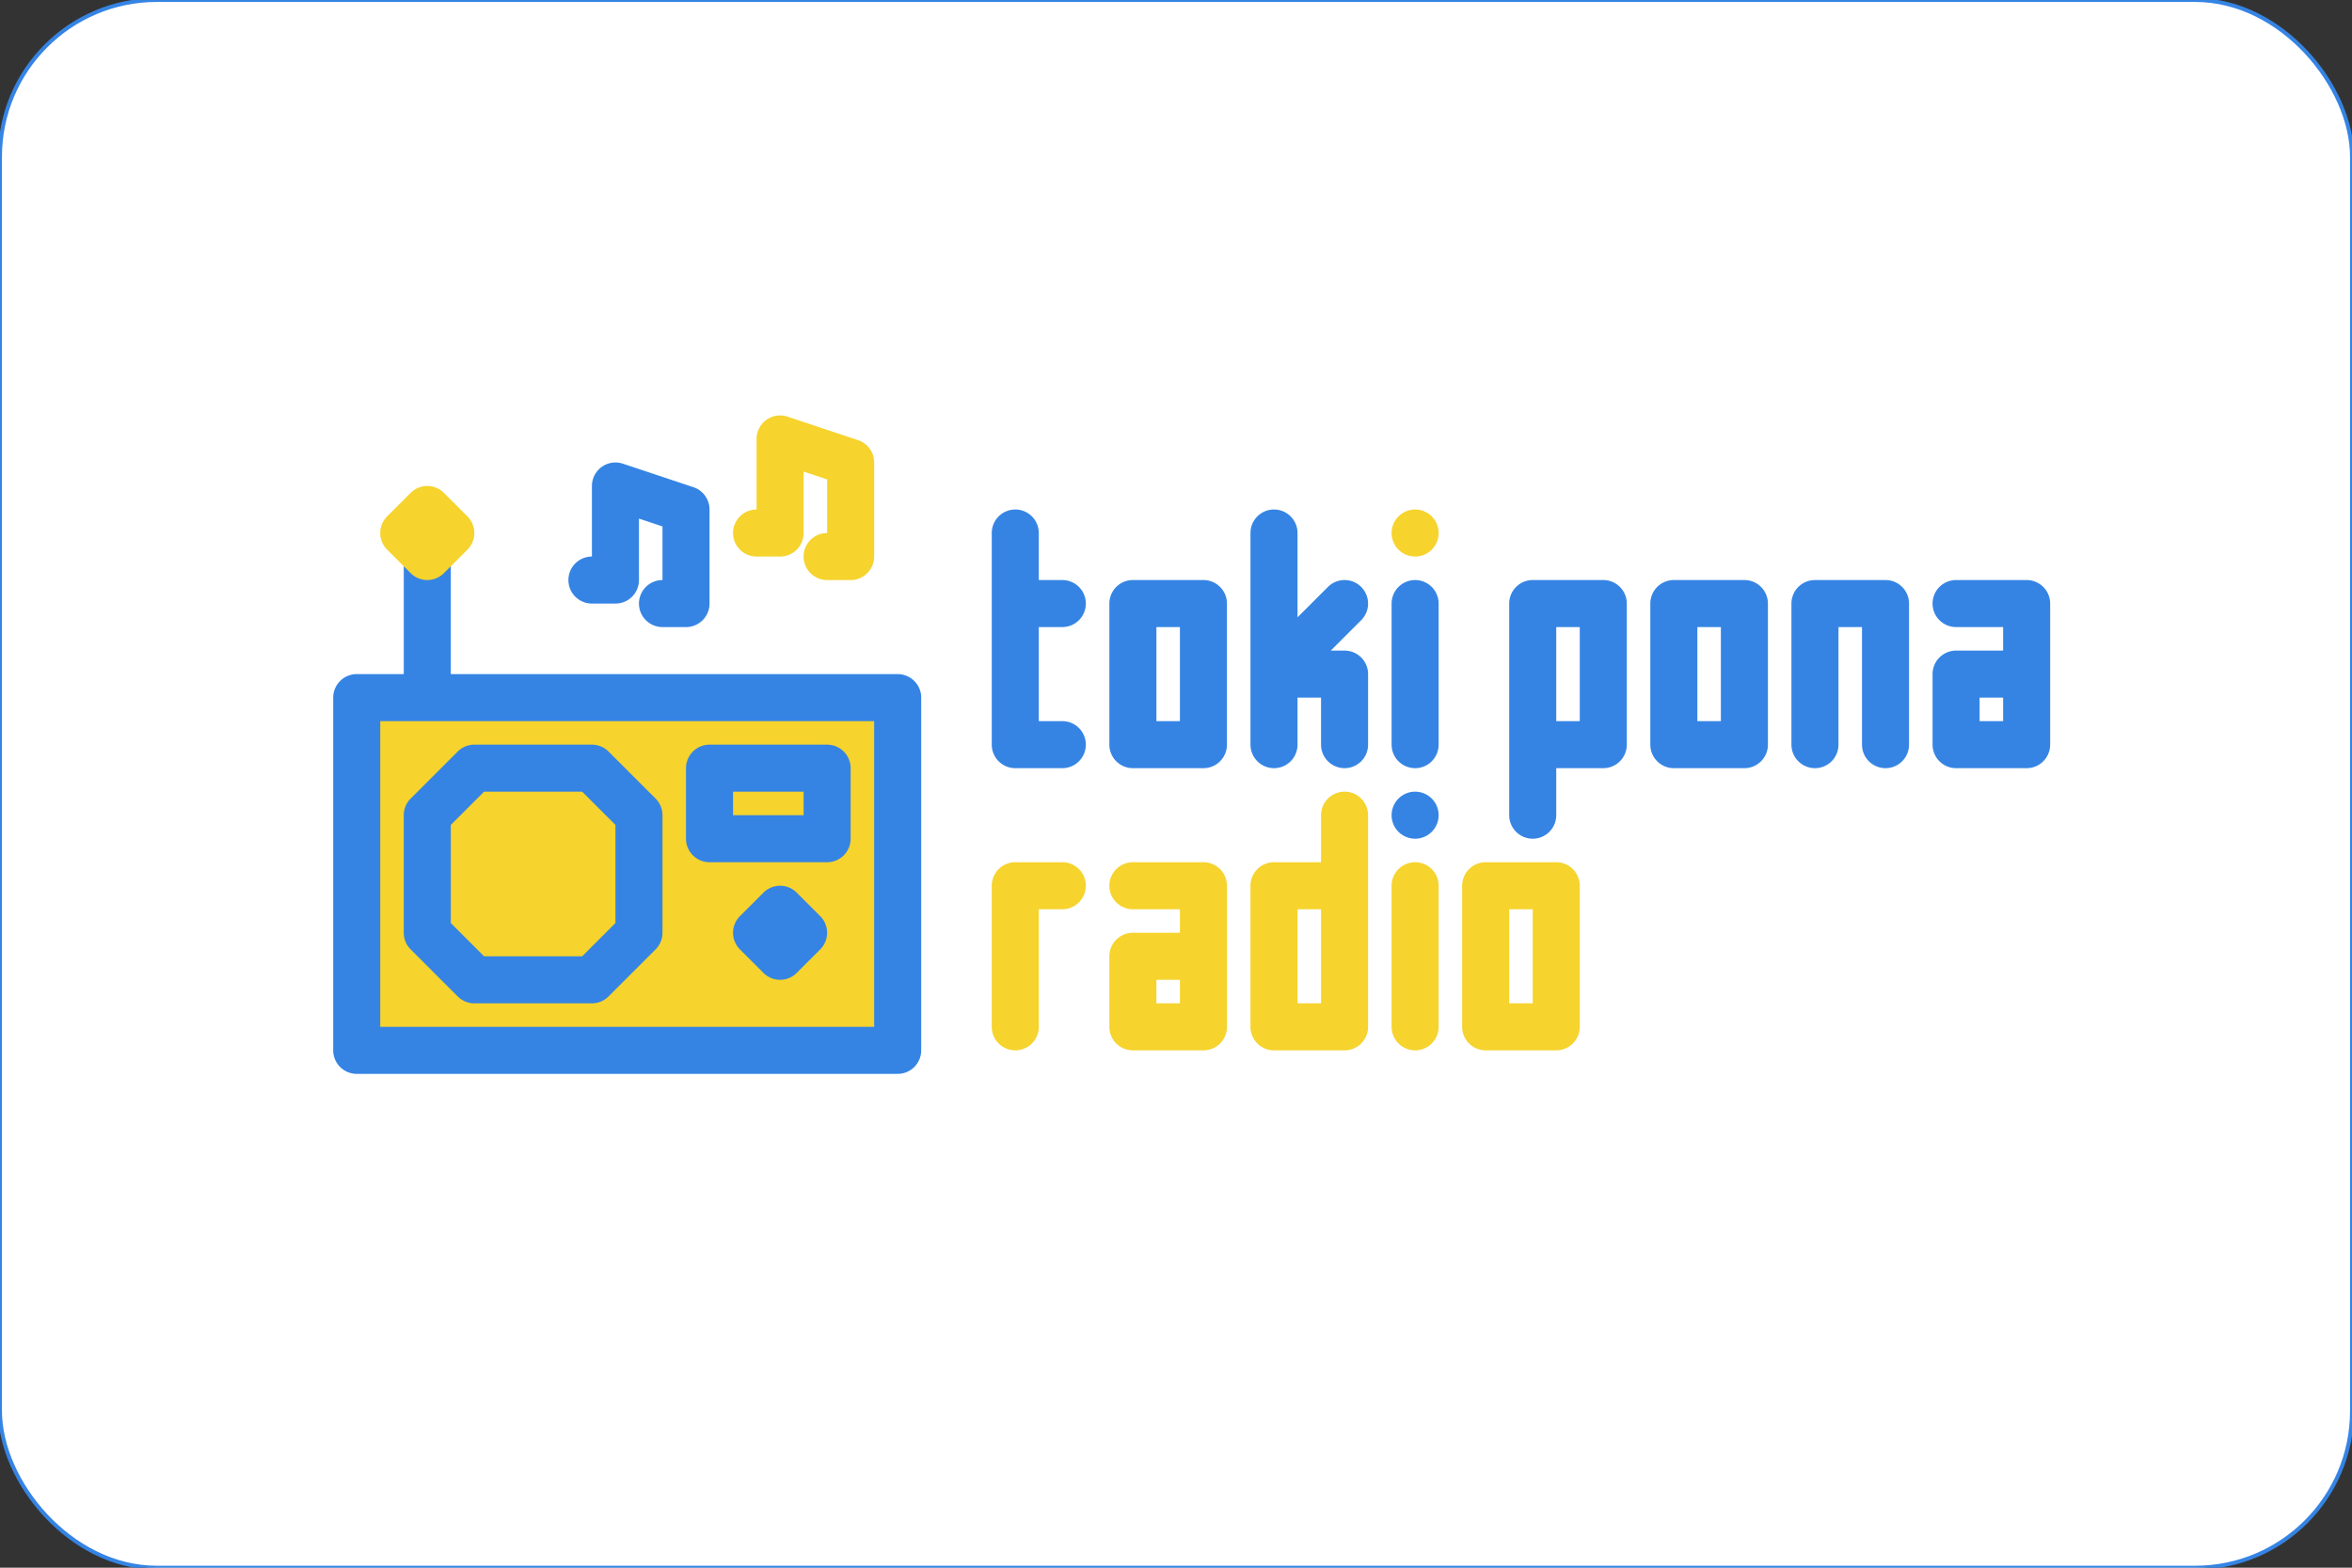 <?xml version="1.0" encoding="UTF-8"?>
<!-- Created with Inkscape (http://www.inkscape.org/) -->
<svg width="600" height="400" version="1.1" viewBox="0 0 600 400" xmlns="http://www.w3.org/2000/svg">
 <rect x="0" y="0" width="600" height="400" fill="#333333" stroke="none"/>
 <rect width="600" height="400" ry="40" fill="#fff" stroke="#3584e4" stroke-linecap="round" stroke-linejoin="round"/>
 <g transform="translate(-2,-16)" stroke-linecap="round" stroke-linejoin="round" stroke-width="1.5">
  <path d="m111 152a6 6 0 00-6 6v36a6 6 0 006 6 6 6 0 006-6v-36a6 6 0 00-6-6z" fill="#3584e4" stop-color="#000000"/>
  <path d="m93 194h138v90h-138z" fill="#f6d32d" stop-color="#000000" stroke-dashoffset=".2" stroke-miterlimit="3.2"/>
  <path d="m93 188a6.001 6.001 0 00-6 6v90a6.001 6.001 0 006 6h138a6.001 6.001 0 006-6v-90a6.001 6.001 0 00-6-6zm6 12h126v78h-126zm24 6a6.001 6.001 0 00-4.242 1.758l-12 12a6.001 6.001 0 00-1.758 4.242v30a6.001 6.001 0 001.758 4.242l12 12a6.001 6.001 0 004.242 1.758h30a6.001 6.001 0 004.242-1.758l12-12a6.001 6.001 0 001.758-4.242v-30a6.001 6.001 0 00-1.758-4.242l-12-12a6.001 6.001 0 00-4.242-1.758zm60 0a6.001 6.001 0 00-6 6v18a6.001 6.001 0 006 6h30a6.001 6.001 0 006-6v-18a6.001 6.001 0 00-6-6zm-57.515 12h25.031l8.484 8.484v25.031l-8.484 8.484h-25.031l-8.484-8.484v-25.031zm63.515 0h18v6h-18zm12 24a6.001 6.001 0 00-4.242 1.758l-6 6a6.001 6.001 0 000 8.484l6 6a6.001 6.001 0 008.484 0l6-6a6.001 6.001 0 000-8.484l-6-6a6.001 6.001 0 00-4.242-1.758z" fill="#3584e4" stop-color="#000000" stroke-dashoffset=".2" stroke-miterlimit="3.2"/>
  <path d="m111 140a6.001 6.001 0 00-4.242 1.758l-6 6a6.001 6.001 0 000 8.484l6 6a6.001 6.001 0 008.484 0l6-6a6.001 6.001 0 000-8.484l-6-6a6.001 6.001 0 00-4.242-1.758z" fill="#f6d32d" stop-color="#000000"/>
  <path d="m345 218a6 6 0 00-6 6v12h-12a6.001 6.001 0 00-6 6v36a6.001 6.001 0 006 6h18a6.001 6.001 0 006-6v-54a6 6 0 00-6-6zm-84 18a6.001 6.001 0 00-6 6v36a6 6 0 006 6 6 6 0 006-6v-30h6a6 6 0 006-6 6 6 0 00-6-6zm30 0a6 6 0 00-6 6 6 6 0 006 6h12v6h-12a6.001 6.001 0 00-6 6v18a6.001 6.001 0 006 6h18a6.001 6.001 0 006-6v-36a6.001 6.001 0 00-6-6zm72 0a6 6 0 00-6 6v36a6 6 0 006 6 6 6 0 006-6v-36a6 6 0 00-6-6zm18 0a6.001 6.001 0 00-6 6v36a6.001 6.001 0 006 6h18a6.001 6.001 0 006-6v-36a6.001 6.001 0 00-6-6zm-48 12h6v24h-6zm54 0h6v24h-6zm-90 18h6v6h-6z" fill="#f6d32d" stop-color="#000000"/>
  <path d="m363 218a6 6 0 00-6 6 6 6 0 006 6 6 6 0 006-6 6 6 0 00-6-6z" fill="#3584e4" stop-color="#000000"/>
  <path d="m261 146a6 6 0 00-6 6v54a6.001 6.001 0 006 6h12a6 6 0 006-6 6 6 0 00-6-6h-6v-24h6a6 6 0 006-6 6 6 0 00-6-6h-6v-12a6 6 0 00-6-6zm66 0a6 6 0 00-6 6v54a6 6 0 006 6 6 6 0 006-6v-12h6v12a6 6 0 006 6 6 6 0 006-6v-18a6.001 6.001 0 00-6-6h-3.516l7.758-7.758a6 6 0 000-8.484 6 6 0 00-4.242-1.758 6 6 0 00-4.242 1.758l-7.758 7.758v-21.516a6 6 0 00-6-6zm-36 18a6.001 6.001 0 00-6 6v36a6.001 6.001 0 006 6h18a6.001 6.001 0 006-6v-36a6.001 6.001 0 00-6-6zm72 0a6 6 0 00-6 6v36a6 6 0 006 6 6 6 0 006-6v-36a6 6 0 00-6-6zm30 0a6.001 6.001 0 00-6 6v54a6 6 0 006 6 6 6 0 006-6v-12h12a6.001 6.001 0 006-6v-36a6.001 6.001 0 00-6-6zm36 0a6.001 6.001 0 00-6 6v36a6.001 6.001 0 006 6h18a6.001 6.001 0 006-6v-36a6.001 6.001 0 00-6-6zm36 0a6.001 6.001 0 00-6 6v36a6 6 0 006 6 6 6 0 006-6v-30h6v30a6 6 0 006 6 6 6 0 006-6v-36a6.001 6.001 0 00-6-6zm36 0a6 6 0 00-6 6 6 6 0 006 6h12v6h-12a6.001 6.001 0 00-6 6v18a6.001 6.001 0 006 6h18a6.001 6.001 0 006-6v-36a6.001 6.001 0 00-6-6zm-204 12h6v24h-6zm102 0h6v24h-6zm36 0h6v24h-6zm72 18h6v6h-6z" fill="#3584e4" stop-color="#000000"/>
  <path d="m363 146a6 6 0 00-6 6 6 6 0 006 6 6 6 0 006-6 6 6 0 00-6-6z" fill="#f6d32d" stop-color="#000000"/>
  <path d="m160.9 134.31a6.001 6.001 0 00-7.898 5.692v18a6 6 0 00-6 6 6 6 0 006 6h6a6.001 6.001 0 006-6v-15.677l6 2.001v13.676a6 6 0 00-6 6 6 6 0 006 6h6a6.001 6.001 0 006-6v-24a6.001 6.001 0 00-4.102-5.692z" fill="#3584e4" stop-color="#000000"/>
  <path d="m202.9 122.31a6.001 6.001 0 00-7.898 5.692v18a6 6 0 00-6 6 6 6 0 006 6h6a6.001 6.001 0 006-6v-15.677l6 2.001v13.676a6 6 0 00-6 6 6 6 0 006 6h6a6.001 6.001 0 006-6v-24a6.001 6.001 0 00-4.102-5.692z" fill="#f6d32d" stop-color="#000000"/>
 </g>
</svg>
